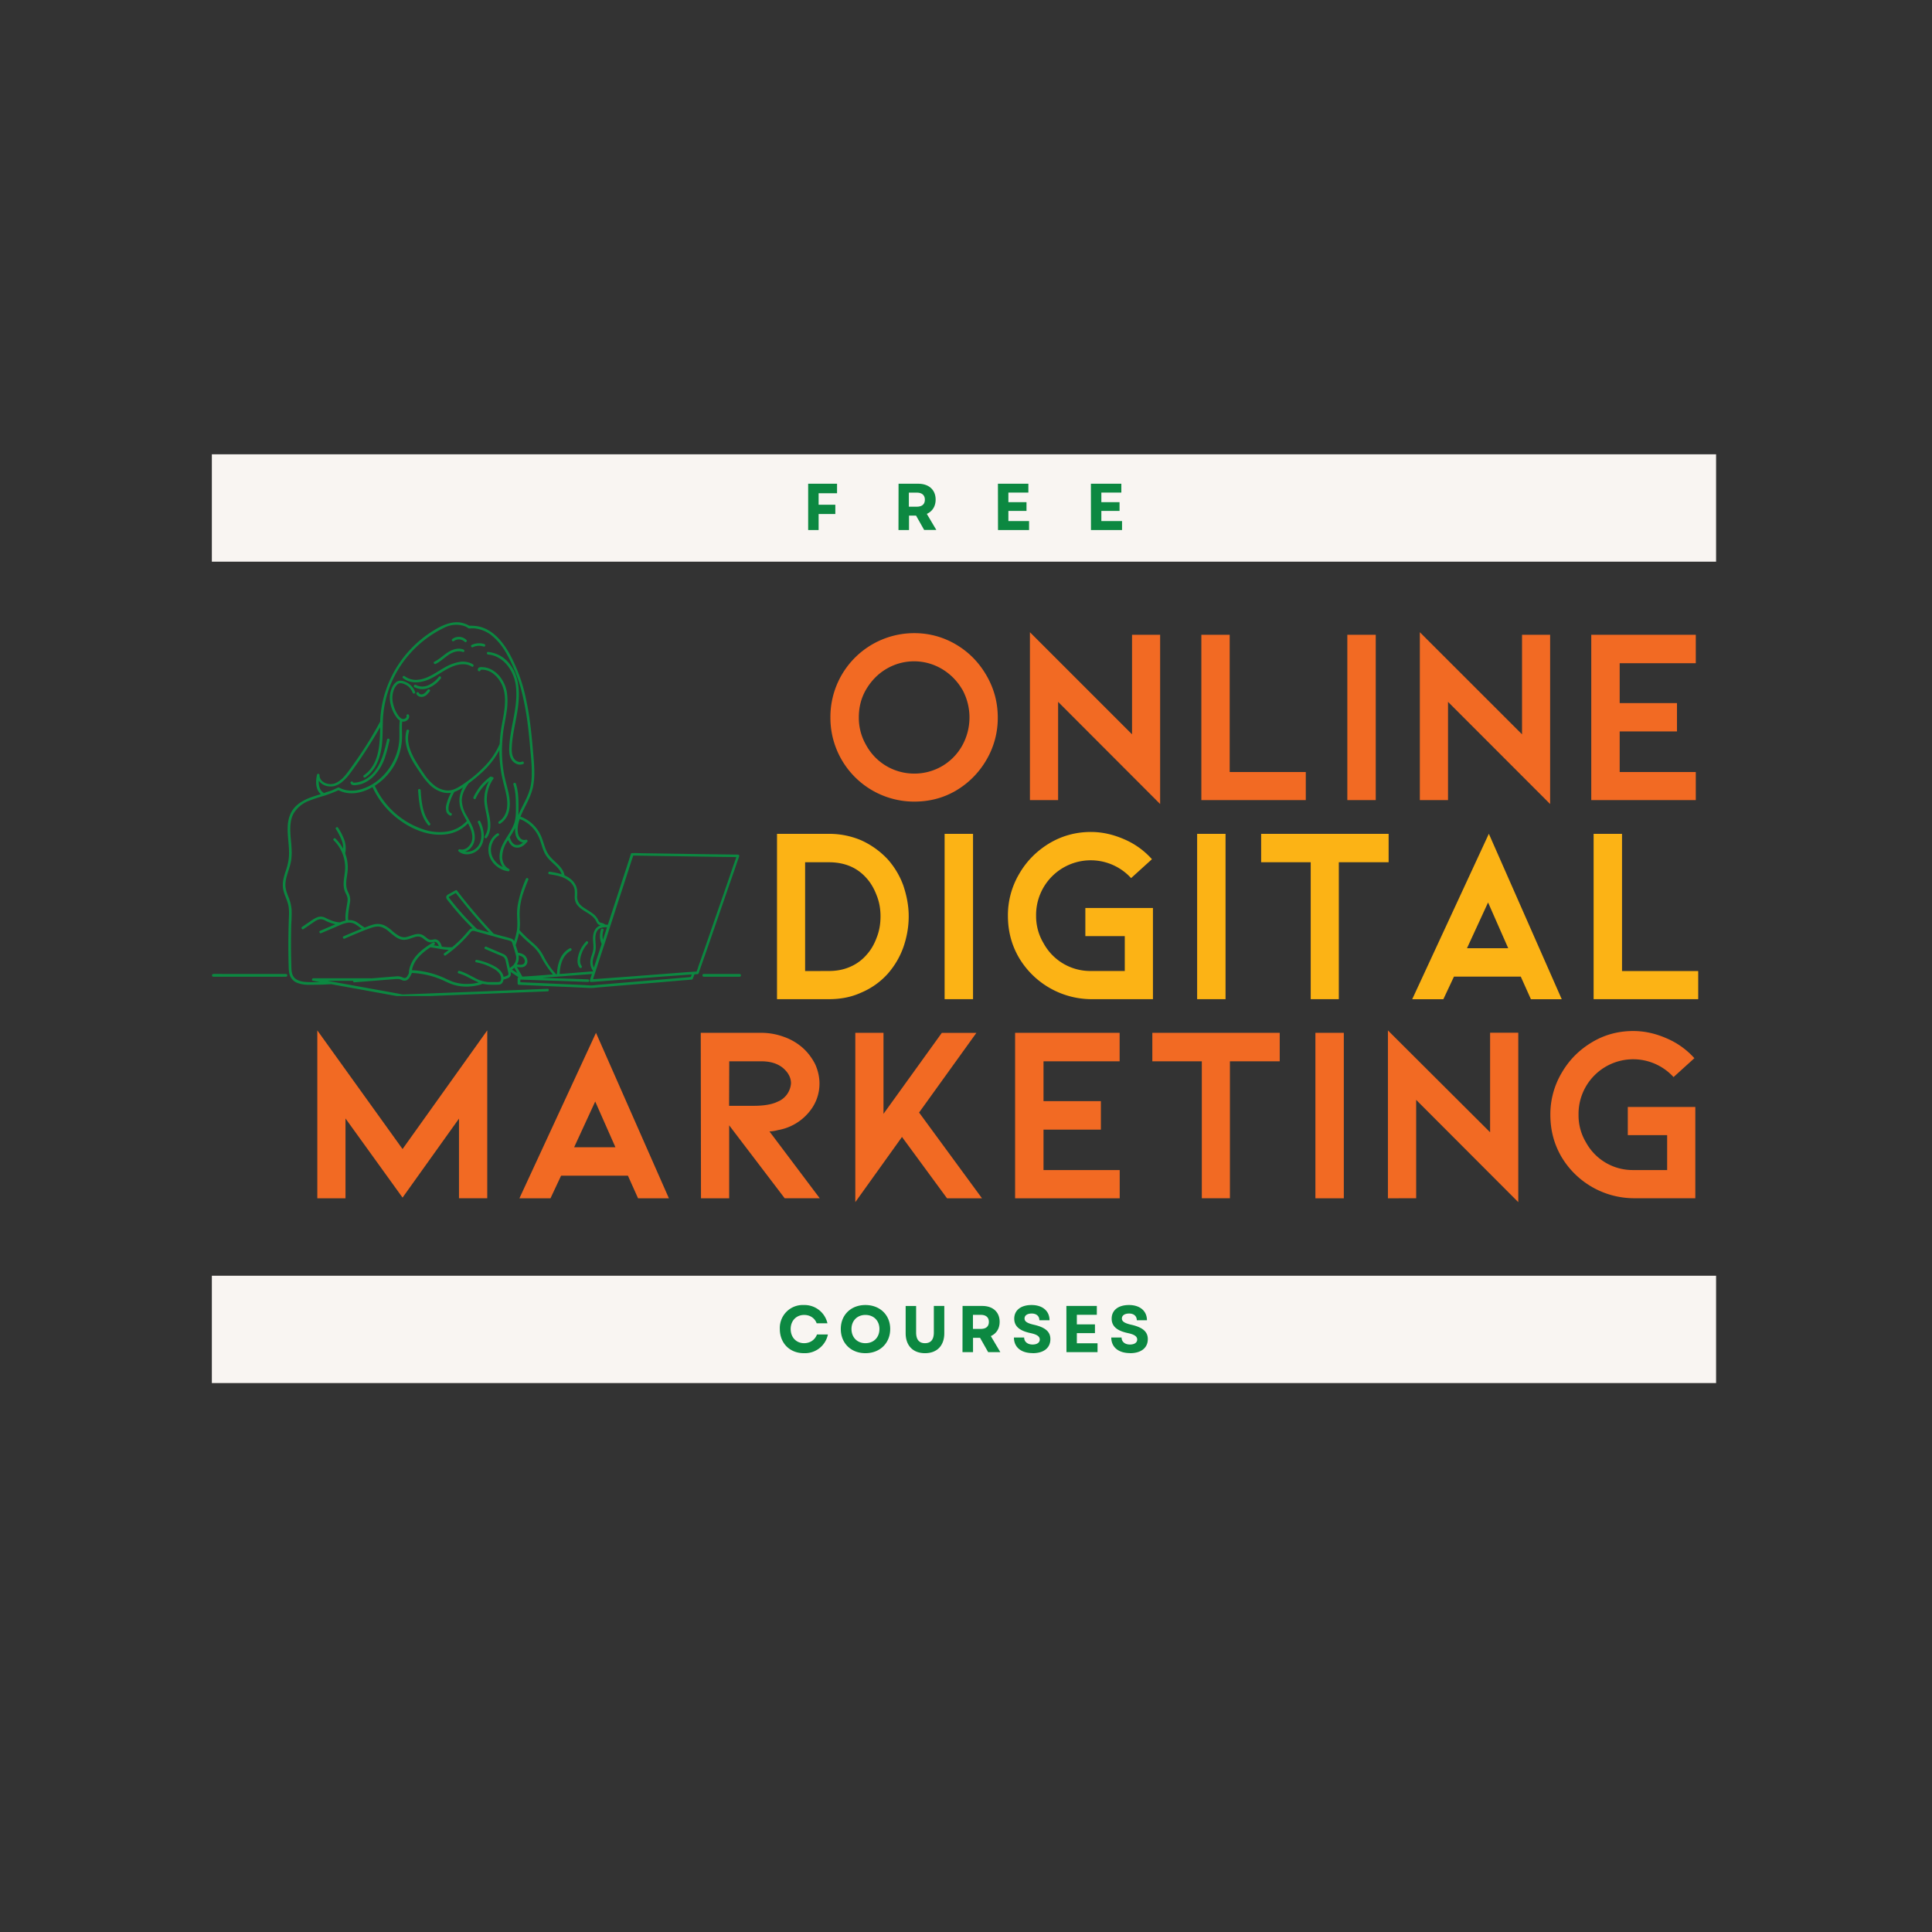 <svg xmlns="http://www.w3.org/2000/svg" viewBox="0 0 247.5 247.5" version="1.0"><rect x="0" y="0" width="247.5" height="247.5" fill="#333333" stroke="none"/><defs><clipPath id="a"><path d="M27.14 58.2h192.72v13.75H27.14Zm0 0"/></clipPath><clipPath id="b"><path d="M27.14 163.43h192.72v13.75H27.14Zm0 0"/></clipPath><clipPath id="c"><path d="M36 79.7h59v47.9H36Zm0 0"/></clipPath><clipPath id="d"><path d="M27.14 124H37v2h-9.86Zm0 0"/></clipPath></defs><g clip-path="url(#a)"><path fill="#f9f5f2" d="M27.14 58.2h192.7v13.75H27.14Zm0 0"/></g><g clip-path="url(#b)"><path fill="#f9f5f2" d="M27.14 163.43h192.7v13.75H27.14Zm0 0"/></g><path fill="#0c8841" d="M60.59 85.1a2.6 2.6 0 0 0-1.84-.28c-.63.13-1.22.35-1.77.68-1.07.59-2.1 1.43-3.35 1.57a2.4 2.4 0 0 1-1.77-.43c-.08-.07-.16-.07-.23 0-.08.08-.08.16 0 .23.95.76 2.25.62 3.3.17 1.19-.52 2.19-1.42 3.44-1.8.67-.2 1.45-.24 2.06.15.17.13.34-.16.16-.28ZM49.59 94.74c-.45 1.96-1.02 4.26-3 5.22a3.26 3.26 0 0 1-1.12.3c-.08 0-.22.03-.26-.06-.05-.1-.13-.12-.23-.06-.09.05-.1.13-.05.22.1.25.42.24.64.22.26-.03.5-.08.75-.15.5-.18.93-.44 1.33-.78a6.24 6.24 0 0 0 1.74-2.86c.21-.65.36-1.3.51-1.97.05-.2-.26-.29-.31-.08ZM66.99 97.88c.1-.03.14-.1.11-.2-.03-.1-.1-.14-.2-.12-.44.19-.91-.1-1.12-.49-.28-.5-.23-1.13-.2-1.68.1-1.26.39-2.5.61-3.74.4-2.2.58-4.73-.91-6.6a3.93 3.93 0 0 0-2.75-1.53c-.21-.02-.2.31 0 .33.97.07 1.82.61 2.43 1.34a5.3 5.3 0 0 1 1.15 2.94c.24 2.5-.72 4.91-.86 7.39-.04.61-.05 1.32.32 1.85.3.43.9.73 1.42.51ZM62.65 100.04c-.4.75-.6 1.55-.61 2.4 0 1.08.43 2.1.45 3.18.03.55-.1 1.06-.4 1.52-.12.18.17.34.28.17.59-.85.49-1.93.3-2.88-.13-.54-.22-1.08-.29-1.64a4.64 4.64 0 0 1 .82-3.02c.1-.13-.08-.27-.2-.23-.06-.06-.13-.08-.2-.03a6.74 6.74 0 0 0-2.14 2.61c-.1.19.2.36.28.17.4-.88.98-1.63 1.71-2.25ZM54.86 105.7c.13.16.36-.07.23-.24-.97-1.16-1.1-2.78-1.2-4.23-.02-.2-.34-.21-.33 0 .09 1.22.19 2.48.73 3.6.16.31.34.6.57.87Zm0 0"/><path fill="#0c8841" d="M56.23 86.7c-.35.46-.8.82-1.32 1.07-.56.25-1.1.24-1.65-.03-.19-.1-.35.19-.17.29.61.31 1.24.33 1.87.07.6-.26 1.1-.65 1.5-1.17.14-.16-.09-.4-.23-.23ZM55 88.32c-.1-.05-.17-.03-.22.06-.17.21-.36.47-.63.55a.5.5 0 0 1-.3 0 .29.29 0 0 1-.2-.17c-.06-.1-.14-.12-.24-.06-.08.05-.1.13-.05.22.16.31.54.42.85.33.38-.08.63-.41.86-.7.05-.1.03-.17-.07-.23ZM55.81 85.05c.62-.3 1.1-.78 1.66-1.16.53-.35 1.19-.6 1.82-.37.2.08.28-.24.08-.31-.66-.26-1.4-.02-1.97.34-.6.38-1.1.9-1.76 1.22-.18.09-.02.37.17.28ZM58.13 82.13a1.07 1.07 0 0 1 1.4.09c.07.06.15.06.22-.01.07-.07.07-.15 0-.23a1.37 1.37 0 0 0-.86-.39c-.34-.02-.65.06-.93.26-.08.05-.1.12-.06.22.06.09.14.11.23.06ZM62.05 82.51a2.22 2.22 0 0 0-1.6.1c-.11.05-.14.13-.08.23.06.1.14.12.24.05.44-.19.89-.21 1.35-.06.2.06.29-.25.09-.32Zm0 0"/><g clip-path="url(#c)"><path fill="#0c8841" d="m90.59 121.56.68-1.96.74-2.15.75-2.17.7-2.03.6-1.71.42-1.24c.07-.2.15-.38.2-.58l.02-.02c.01-.06 0-.1-.03-.15a.16.16 0 0 0-.13-.07l-1.35-.02-3.24-.04-3.92-.06-3.39-.05c-.55 0-1.1-.04-1.64-.02h-.02c-.09 0-.14.03-.16.11l-.14.44-.38 1.18-.57 1.74-.69 2.12-.76 2.33-.41 1.26-.33-.02c-.13-.1-.29-.18-.45-.22a.77.77 0 0 1-.28-.09.56.56 0 0 1-.15-.22 2.1 2.1 0 0 0-.5-.7c-.44-.4-.97-.66-1.45-1-.22-.15-.4-.33-.55-.54-.18-.3-.25-.61-.22-.95.02-.42.02-.82-.14-1.21a2.3 2.3 0 0 0-.66-.88 3.07 3.07 0 0 0-.82-.5c-.22-1.25-1.57-1.8-2.16-2.84-.36-.61-.5-1.32-.76-1.98a4.62 4.62 0 0 0-2.72-2.71c.3-.76.71-1.47 1.05-2.21.23-.49.41-1 .54-1.53.11-.55.17-1.1.18-1.67.01-1.1-.1-2.22-.2-3.32-.18-2.09-.4-4.2-.85-6.25a20.99 20.99 0 0 0-2.11-5.85c-.96-1.71-2.38-3.42-4.47-3.6a6.57 6.57 0 0 0-.71-.02.63.63 0 0 0-.07-.04l-.14-.08a3.9 3.9 0 0 0-.96-.3c-.45-.05-.9-.02-1.33.1-.85.2-1.63.65-2.36 1.12a14.36 14.36 0 0 0-6.5 10.65c-.03.3-.04.59-.05.88 0-.08 0-.04-.02 0l-.04.07-.09.15-.18.34-.34.6a47.36 47.36 0 0 1-2.27 3.58c-.27.4-.55.79-.83 1.17-.24.34-.48.67-.76.99-.25.3-.54.55-.87.76-.3.2-.62.3-.97.3-.64 0-1.42-.43-1.4-1.16 0-.18-.29-.23-.32-.04-.11.52-.17 1.06-.04 1.59.06.25.17.48.33.69.06.08.13.15.2.2-.08.04-.17.06-.27.09l-.7.22c-.9.3-1.8.72-2.43 1.45-1.4 1.66-.64 3.95-.67 5.9-.01.55-.1 1.07-.24 1.6-.16.55-.37 1.08-.48 1.64a3.3 3.3 0 0 0 .06 1.67c.17.55.43 1.07.56 1.63.13.6.1 1.23.07 1.84a97 97 0 0 0-.03 5.73c.02.56 0 1.16.26 1.66.23.41.57.68 1.02.81.44.14.9.2 1.36.19.62 0 1.25-.01 1.87-.03l.93-.05 3.52.63 3.95.72 1.26.22c.15.04.3.07.45.08.13.01.26 0 .39-.01l.97-.04 3.26-.13 4.21-.17 4.33-.17 3.51-.14 1.8-.07h.09c.2 0 .21-.34 0-.33l-1.26.05-3.17.13-4.2.17-4.34.16-3.55.14-1.92.07H51.54l-.89-.17-3.6-.65-4.2-.76-.37-.06a.13.13 0 0 0-.05-.01l-.48-.09h3.3c-.02.05 0 .1.02.14.04.04.08.06.13.05l3.55-.28 1.75-.14h.38c.13.02.25.06.37.12.2.1.4.12.6.05.38-.15.54-.6.72-.95 1.21.06 2.39.3 3.52.75.59.23 1.14.55 1.74.74.6.19 1.2.27 1.82.26a6.93 6.93 0 0 0 1.54-.21l.25-.07.11-.05.08-.03a5.73 5.73 0 0 0 .84.11c.4.02.8.02 1.19 0a.6.6 0 0 0 .45-.18c.1-.13.17-.28.18-.45v-.01c.17-.05.34-.1.5-.17a.65.65 0 0 0 .42-.35.83.83 0 0 0 0-.47l1 .67a.17.17 0 0 0-.1.15v.66c.01.1.06.16.17.17l1.8.08 3.07.14 1.3.05 2.8.13c.26.01.53 0 .8-.03l2.09-.18 3-.25 3.17-.26 2.64-.23 1.38-.11h.06c.08 0 .13-.05.16-.13l.21-.55.36-.03h.03c.08 0 .13-.05.16-.13l.13-.4.38-1.08.57-1.62Zm-13.35-1.16a2.4 2.4 0 0 1 .07-1.24c.06-.2-.25-.28-.32-.09-.2.63-.17 1.25.08 1.86l-.27.83a338.78 338.78 0 0 1-.72 2.2c-.14-.3-.19-.62-.13-.95.08-.46.3-.88.35-1.35.06-.49-.04-.98-.03-1.47 0-.38.07-.8.35-1.1.28-.27.73-.33 1.14-.3l-.25.77Zm-11.2-13.5c.1.44.38.88.84 1l.12.02a1.3 1.3 0 0 1-.26.2.91.91 0 0 1-.66.12c-.44-.1-.66-.59-.78-.99.26-.38.49-.79.7-1.2-.03.28-.02.57.05.85ZM52.27 124.9a.8.8 0 0 1-.3.36c-.17.09-.35-.04-.52-.1a1.6 1.6 0 0 0-.74-.08l-3.2.26a.15.15 0 0 0-.09-.02h-7.29c-.18 0-.23.3-.05.32l.88.16-.4.01c-.52.02-1.05.02-1.57-.03-.41-.05-.85-.16-1.18-.43-.39-.34-.46-.84-.48-1.34a99.42 99.42 0 0 1-.02-5.6c.05-.6.06-1.2.05-1.8a5.42 5.42 0 0 0-.4-1.69c-.2-.5-.4-1.02-.4-1.58.02-1.1.6-2.1.75-3.2.14-1.02-.01-2.05-.09-3.07-.07-.97-.08-2 .4-2.87a3.9 3.9 0 0 1 2.09-1.66c.6-.24 1.2-.42 1.8-.6l.05-.01a17.76 17.76 0 0 0 1.8-.7c1.42.72 3.03.38 4.36-.4.8 1.72 1.97 3.14 3.5 4.25 1.66 1.21 3.8 2.07 5.89 1.8a4.61 4.61 0 0 0 2.84-1.41 7 7 0 0 1 .22.45c.28.6.48 1.36.21 2-.24.55-.83 1.06-1.46.88-.16-.04-.3.16-.16.27.61.52 1.5.46 2.16.05.79-.49 1.12-1.4 1.05-2.3-.05-.56-.2-1.1-.46-1.6-.09-.2-.38-.03-.28.16.39.77.58 1.7.28 2.53a1.83 1.83 0 0 1-1.93 1.2c.33-.12.6-.31.82-.6.44-.55.5-1.25.34-1.94-.17-.73-.57-1.38-.93-2.03a4.03 4.03 0 0 1-.65-2.05c.03-.8.42-1.51.88-2.14l.22-.16c.51-.39 1-.8 1.48-1.24.9-.82 1.65-1.77 2.23-2.85v.29c.02.8.09 1.6.21 2.39.12.78.32 1.55.52 2.33.32 1.24.58 2.83-.44 3.85-.1.1-.22.19-.34.27-.18.1-.02.4.16.28.58-.38.95-.91 1.11-1.59.2-.75.12-1.53-.03-2.28-.18-.85-.44-1.67-.6-2.53a16.23 16.23 0 0 1-.23-3.8c.02-.45.06-.9.11-1.35.1-.87.3-1.72.43-2.58a8.8 8.8 0 0 0 .08-2.59 4.3 4.3 0 0 0-.73-1.86 3.46 3.46 0 0 0-1.46-1.25 2.6 2.6 0 0 0-.91-.21.99.99 0 0 0-.48.04.3.3 0 0 0-.16.3c0 .09.04.14.12.17.08.03.15.01.2-.06a.15.15 0 0 0 .04-.11l.17-.02a2.44 2.44 0 0 1 1.2.34c.5.32.9.75 1.2 1.28.74 1.29.6 2.82.37 4.23-.14.79-.3 1.57-.4 2.36-.05.43-.08.86-.1 1.3a9.53 9.53 0 0 1-2.13 3.07 15.19 15.19 0 0 1-2.03 1.73l-.02.01c-.28.21-.58.42-.88.6-.53.34-1.1.6-1.73.55a3 3 0 0 1-1.62-.68c-.48-.4-.9-.86-1.24-1.38-.36-.51-.71-1.03-1.03-1.57-.71-1.17-1.33-2.57-.93-3.95.03-.1-.01-.17-.12-.2-.1-.03-.17 0-.2.11-.37 1.3.08 2.62.7 3.76.32.58.7 1.13 1.07 1.68.36.55.76 1.06 1.22 1.52.47.46 1.03.78 1.66.96.34.08.69.1 1.04.05a7.3 7.3 0 0 0-.56 1.43c-.1.3-.11.6-.04.92.07.27.24.46.5.57.1.03.18-.01.2-.12.03-.1 0-.17-.11-.2a.55.55 0 0 1-.3-.48c-.01-.28.03-.54.12-.8.16-.5.36-.97.62-1.43a5.82 5.82 0 0 0 1.13-.58 3.26 3.26 0 0 0-.13 3.15c.17.4.39.77.6 1.15a4.32 4.32 0 0 1-2.44 1.34 6.4 6.4 0 0 1-3.15-.27 10.44 10.44 0 0 1-6.2-5.58 7.53 7.53 0 0 0 3.49-6.55c0-.55-.04-1.13.03-1.68.12.02.25.02.36-.02.33-.1.62-.43.5-.79-.06-.2-.38-.11-.31.09.06.2-.19.4-.38.4-.26.02-.5-.21-.64-.4a4.09 4.09 0 0 1-.7-1.55c-.14-.55-.12-1.1.04-1.63.07-.27.2-.5.38-.72.08-.11.19-.2.31-.25.16-.05.31-.05.47 0 .63.17 1.07.57 1.3 1.18.08.2.4.11.32-.08a2.21 2.21 0 0 0-1.37-1.36c-.35-.13-.73-.16-1.04.07-.28.22-.47.5-.6.83-.25.64-.3 1.3-.14 1.98a4.4 4.4 0 0 0 .89 1.87c.09.1.2.18.3.25-.13.95.02 1.9-.1 2.85-.1.84-.35 1.64-.74 2.39a7.25 7.25 0 0 1-2.64 2.91h-.02l-.03.02c-.32.2-.66.37-1.02.5-1.04.4-2.21.47-3.22-.07a.19.19 0 0 0-.12-.01l-.05.01c-.29.14-.58.28-.88.4-.3.1-.58.17-.86.28l-.03.02-.07-.05a1.05 1.05 0 0 1-.32-.3c-.13-.2-.2-.4-.24-.6-.04-.21-.05-.43-.04-.63.26.35.6.58 1.04.68.27.06.54.07.81.02h.02l.06-.01h.02c.45-.13.84-.34 1.18-.67.33-.28.61-.6.86-.95.3-.39.58-.79.86-1.19a61.02 61.02 0 0 0 2.55-3.96l.43-.74.03-.06c-.01.45-.01.9-.04 1.34-.07 1.59-.38 3.35-1.6 4.48-.14.13-.28.24-.44.35-.17.12 0 .4.17.28 1.32-.88 1.91-2.46 2.11-3.98.13-.97.11-1.96.14-2.94a13.6 13.6 0 0 1 2.38-7.54 14.05 14.05 0 0 1 5.58-4.76 3.35 3.35 0 0 1 2.56-.14 2.23 2.23 0 0 1 .46.26.2.2 0 0 0 .08.02c.25 0 .5-.04.75 0a4.23 4.23 0 0 1 2.13.89 7.9 7.9 0 0 1 1.86 2.24 20.14 20.14 0 0 1 2.2 5.86c.47 2.08.7 4.2.88 6.33.1 1.1.22 2.21.2 3.32 0 .57-.05 1.13-.17 1.68a7.56 7.56 0 0 1-.57 1.56c-.32.68-.7 1.35-.98 2.05.03-.43.02-.86.02-1.28 0-.93-.04-1.88-.33-2.76-.06-.2-.38-.12-.32.09.27.8.31 1.65.32 2.5 0 .85.05 1.71-.23 2.52-.2.57-.53 1.1-.86 1.62l-.02.03c-.5.82-1.01 1.63-.98 2.62 0 .48.15.9.42 1.29-.5-.22-.88-.55-1.18-1a2.22 2.22 0 0 1-.15-2.12c.17-.4.43-.7.79-.92.06-.06.08-.13.03-.2-.05-.08-.11-.1-.2-.07-.36.22-.64.52-.84.9-.2.37-.3.76-.3 1.19-.02.88.45 1.68 1.15 2.2.4.3.85.49 1.35.56.09.02.15 0 .19-.1.04-.08.02-.14-.06-.2-.56-.27-.85-.89-.87-1.49a3.9 3.9 0 0 1 .7-2.12l.06-.08c.17.42.45.82.91.94.3.06.58.02.85-.12.14-.08.27-.16.38-.27.11-.1.2-.22.3-.32.08-.07.08-.15 0-.23-.08-.08-.16-.08-.23 0 .05-.06.02-.02-.01-.02h-.08a.65.65 0 0 1-.5-.17 1.1 1.1 0 0 1-.32-.54c-.13-.5-.08-1.04.05-1.52.03-.15.08-.3.14-.45a4.39 4.39 0 0 1 2.49 2.42c.26.64.4 1.32.7 1.94.28.56.72.98 1.18 1.4.42.38.83.78 1 1.32-.49-.15-.99-.26-1.5-.32-.1-.03-.17 0-.2.11-.03.1.01.17.11.2.84.13 1.73.27 2.43.79.3.2.53.47.7.8.18.37.15.76.14 1.17-.03.36.04.7.2 1.01.15.23.33.43.55.6.45.36.97.6 1.42.96.25.2.44.42.58.7.1.22.2.4.43.48l.13.04c-.11.04-.22.1-.33.16-.38.26-.56.7-.62 1.14-.07.5.04 1.01.03 1.52 0 .25-.05.5-.13.75-.07.25-.17.48-.22.73-.12.56-.02 1.07.3 1.54l-.02.06-1.55.12-2.5.2h-.2c.04-1.14.36-2.4 1.45-2.98.18-.1.02-.39-.17-.29a2.8 2.8 0 0 0-1.22 1.35 5 5 0 0 0-.4 1.95l-.13.01c-.65-.7-1.18-1.48-1.61-2.34-.23-.43-.5-.82-.83-1.17-.33-.34-.7-.64-1.06-.96-.41-.37-.8-.76-1.18-1.18.06-.45.07-.91.04-1.37a8.9 8.9 0 0 1 .04-1.67c.08-.56.2-1.1.38-1.64.2-.6.43-1.19.67-1.78.03-.1-.01-.17-.12-.2-.1-.02-.17.02-.2.12a14.9 14.9 0 0 0-1.01 3.2c-.1.55-.13 1.1-.1 1.66.02.58.06 1.15-.03 1.72-.08.47-.2.92-.35 1.38a.64.64 0 0 0-.38-.33c-.21-.08-.44-.13-.67-.2l-.7-.18-.87-.24a69 69 0 0 1-4.68-5.5c-.05-.1-.13-.1-.22-.06l-.66.37c-.17.1-.41.18-.5.37-.1.24.09.44.22.61l.45.56a34.67 34.67 0 0 0 2.68 2.95.67.67 0 0 0-.43.22c-.15.15-.28.33-.42.48l-.45.5c-.41.43-.85.84-1.32 1.22-.44.03-.88 0-1.32-.07-.1-.37-.29-.76-.66-.9-.25-.1-.46.02-.7.03a.78.78 0 0 1-.52-.2 7.65 7.65 0 0 0-.5-.38c-.2-.12-.41-.17-.64-.17-.48 0-.91.23-1.36.35-.4.12-.77.08-1.12-.12-.33-.2-.64-.42-.91-.68-.3-.26-.62-.49-.97-.66a2.1 2.1 0 0 0-1.46-.08c-.31.09-.62.2-.91.32l-.13.05-.06-.04-.12-.08a11.44 11.44 0 0 1-.74-.52c-.33-.22-.7-.33-1.1-.32h-.1c-.05-.72.09-1.42.21-2.13.09-.37.07-.73-.06-1.1-.13-.32-.3-.61-.36-.96-.13-.73.1-1.47.15-2.19a4.96 4.96 0 0 0-.16-1.67c-.04-.16-.1-.32-.15-.46 0-.14.04-.29.05-.43a3.34 3.34 0 0 0-.17-1.33 7.85 7.85 0 0 0-.8-1.56c-.1-.18-.4-.01-.28.16.3.47.56.97.76 1.49.1.26.15.53.16.8v.24a5.2 5.2 0 0 0-.97-1.3c-.15-.15-.38.08-.23.22.51.5.9 1.1 1.15 1.77l.01.03c.23.61.33 1.25.3 1.91-.03.72-.24 1.42-.18 2.14.03.36.13.7.3 1.01.07.14.13.3.17.45.04.18.04.36.01.54-.05.42-.15.84-.2 1.26-.06.39-.07.78-.04 1.17a4.5 4.5 0 0 0-.72.23 3.38 3.38 0 0 1-.96-.19 8.69 8.69 0 0 1-.94-.41 1.27 1.27 0 0 0-.98-.06c-.32.13-.6.3-.88.5l-1.09.74c-.17.12 0 .4.17.29l1.2-.82c.32-.22.69-.49 1.1-.45.21.03.41.1.59.22a6.08 6.08 0 0 0 1.2.43l-.61.26-1.35.58c-.1.06-.12.13-.06.22.06.1.13.11.23.06l2.3-.98.15-.07.04-.01c.26-.12.53-.2.81-.25l.1-.02c.38-.03.73.05 1.05.27.18.11.35.24.52.37l.2.13-.45.19c-.63.25-1.26.52-1.88.79-.1.05-.11.13-.06.22.06.1.13.11.23.06a71.99 71.99 0 0 1 2.62-1.1l.58-.21c.49-.18 1-.32 1.51-.15.34.13.65.31.92.56.56.46 1.14 1.05 1.92 1.07.47 0 .9-.2 1.34-.34.2-.07.4-.1.62-.08.2.03.37.12.52.24.17.15.36.29.55.4.23.11.46.14.7.07a.63.63 0 0 1 .35-.02c.09.04.16.1.22.17.08.11.14.23.19.36l-.69-.11.11-.07c.18-.11.02-.4-.16-.29-1.15.7-2.31 1.53-2.84 2.81-.15.35-.24.7-.26 1.08v.03c-.02.08-.07.16-.1.25Zm14.19-2.27-.03-.23c.17.02.33.08.47.16.15.1.24.23.3.4.06.15.04.3-.04.44a.4.4 0 0 1-.08.08.36.36 0 0 1-.1.06c-.1.04-.2.06-.3.05-.15 0-.3-.02-.46-.04.17-.28.25-.59.23-.92Zm-.57 1.34.07.12.22.4.1.18-.7-.46.17-.12Zm1.03 1.15v-.01l-.7-1.23c.44.04.91.12 1.2-.28.3-.4.1-.97-.24-1.24a1.46 1.46 0 0 0-.81-.3c-.07-.27-.16-.53-.25-.8a1.61 1.61 0 0 1-.06-.19c.17-.5.32-1 .43-1.51.28.3.57.59.87.87.36.32.73.63 1.08.96.34.34.62.72.85 1.14a12.34 12.34 0 0 0 1.54 2.3l-2.34.18-1.58.1Zm-5.8-6.1a34.6 34.6 0 0 1-3.51-3.9c-.04-.06-.16-.17-.1-.22a.53.53 0 0 1 .13-.09l.18-.09.57-.32a71.42 71.42 0 0 0 4.26 5.04l-1.35-.37Zm4 5.84a.32.32 0 0 1-.18.14c-.14.06-.29.11-.43.15-.1-.57-.56-1.02-1.04-1.3a7.93 7.93 0 0 0-2.37-.88c-.1-.03-.17 0-.2.11-.03.1 0 .18.11.2.7.13 1.34.35 1.96.67.54.27 1.16.67 1.22 1.33.01.14 0 .26-.06.39-.09.14-.25.12-.4.14h-1.08a4.1 4.1 0 0 1-1.83-.54c-.64-.32-1.26-.7-1.96-.89-.1-.03-.17.01-.2.12-.03.1 0 .17.11.2.68.18 1.28.55 1.9.86l.65.3a5.35 5.35 0 0 1-1.25.18 5.4 5.4 0 0 1-1.82-.2c-.6-.17-1.16-.5-1.74-.73a11.23 11.23 0 0 0-3.74-.82c.22-1.3 1.3-2.23 2.37-2.94l1.37.23c.33.05.66.09.98.1-.18.15-.37.29-.57.43-.17.12 0 .4.17.28a16.87 16.87 0 0 0 2.85-2.56c.14-.15.26-.32.4-.46.05-.06.1-.1.18-.12.12-.01.22 0 .33.04l2.24.62.05.01.33.1 1.33.36c.21.04.42.1.63.18.17.07.2.27.25.43a1.08 1.08 0 0 0 .05.17l.18.56.15.54.05.2a1.39 1.39 0 0 1-.2.98l-.11.16c-.15.15-.31.28-.49.4l-.07-.29-.15-.65c-.03-.19-.1-.36-.2-.52a1.03 1.03 0 0 0-.45-.34l-.64-.28-1.48-.63c-.1-.05-.17-.03-.22.06-.06.1-.04.17.05.22l1.16.5.58.24c.19.07.37.15.54.24.31.18.35.55.42.88l.26 1.16c.03.1.03.19 0 .28Zm23.38.3-.85.08-2.4.2-3.12.26-3.12.26-2.36.2c-.3.03-.62.07-.92.08-.3 0-.6-.03-.9-.05l-1.56-.07-1.36-.06-2.85-.13-2.4-.1v-.34l1.2.04 2.48.09 1.3.04 1.7.06c.64.02 1.3.06 1.94.07h.04c.21 0 .21-.32 0-.33l-1.66-.06-1.97-.06-1.08-.04-1.17-.04 1.23-.1.45-.03h.07l.53-.04 2.33-.18 1.78-.14-.05.15-.21.64v.02c-.03.05-.02.1.01.14.03.06.08.08.14.08l1.36-.1 3.26-.25 3.94-.3 3.4-.25.94-.07Zm.93-1.2c-.06.16-.13.32-.18.5l-1.24.08-3.26.25-3.93.3-3.4.25-1.45.1.06-.2.27-.82a.12.12 0 0 0 .02-.07l.1-.3.56-1.73.7-2.12c.24-.78.5-1.55.75-2.33l.76-2.36.72-2.19.6-1.85.43-1.33c.06-.18.13-.35.18-.54l1.23.02 3.24.05 3.92.06 3.38.05 1.12.01.32.02-.07.19-.38 1.08-.55 1.61-.68 1.97-.75 2.15-.75 2.17-.7 2.03-.6 1.71c-.14.41-.3.82-.43 1.23Zm0 0"/></g><path fill="#0c8841" d="M74.46 123.99c.1-.06.11-.13.06-.23-.33-.42-.2-1.02-.05-1.5.17-.53.45-1 .83-1.4.14-.16-.09-.4-.23-.23-.43.46-.74.98-.93 1.58-.16.54-.28 1.23.09 1.72.06.09.13.1.23.06Zm0 0"/><g clip-path="url(#d)"><path fill="#0c8841" d="M36.63 124.77h-8.17c-.37 0-.75-.02-1.12 0h-.02c-.1 0-.16.07-.16.18 0 .1.05.16.16.17h8.17c.37 0 .75.02 1.12 0h.02c.11 0 .17-.07.17-.17 0-.11-.06-.17-.17-.18Zm0 0"/></g><path fill="#0c8841" d="M94.76 124.77h-4.6c-.12 0-.17.07-.17.18 0 .1.05.16.16.17h4.6c.11 0 .17-.07.17-.17 0-.11-.06-.17-.16-.18Zm0 0"/><path d="M126.38 97.32a10.56 10.56 0 0 0 1.44-5.4c0-1.95-.48-3.71-1.44-5.38-.97-1.68-2.26-3-3.9-3.97a10.4 10.4 0 0 0-5.38-1.46 10.73 10.73 0 0 0-10.72 10.8 10.73 10.73 0 0 0 10.72 10.78c1.94 0 3.7-.44 5.35-1.4a10.9 10.9 0 0 0 3.93-3.97Zm-3.12-9.02a7.43 7.43 0 0 1 0 7.22 6.99 6.99 0 0 1-6.16 3.58 6.99 6.99 0 0 1-6.12-3.61 6.97 6.97 0 0 1-.96-3.58c0-1.3.29-2.48.93-3.58.65-1.1 1.51-2 2.6-2.64a6.96 6.96 0 0 1 7.1 0 7.33 7.33 0 0 1 2.6 2.61ZM135.55 102.5V89.91L148.62 103V81.32h-3.6v12.75l-13.08-13.08v21.51ZM153.9 81.32v21.18h13.38v-3.6h-9.75V81.32ZM172.6 81.32v21.18h3.64V81.32ZM185.5 102.5V89.91L198.58 103V81.32h-3.6v12.75l-13.09-13.08v21.51ZM203.85 81.32v21.18h13.39v-3.6h-9.75v-5.2h7.34v-3.63h-7.34v-5.11h9.75v-3.64Zm0 0" fill="#f26a23"/><path d="M99.54 128h6.64c1.47 0 2.86-.25 4.14-.84a9.55 9.55 0 0 0 3.39-2.4c.86-.98 1.54-2.1 2-3.37.44-1.25.7-2.59.7-4.01 0-1.36-.26-2.67-.7-3.97a10.36 10.36 0 0 0-2-3.34 10.69 10.69 0 0 0-3.4-2.43 10.48 10.48 0 0 0-4.13-.82h-6.64Zm3.6-3.6v-13.94h3.04c2.01 0 3.62.67 4.82 2.03.58.64 1 1.4 1.32 2.25.33.83.48 1.73.48 2.64 0 .97-.15 1.86-.48 2.7-.32.88-.74 1.61-1.32 2.25-.6.69-1.32 1.2-2.15 1.55-.85.36-1.72.51-2.67.51ZM121.01 106.82V128h3.64v-21.18ZM147.7 128v-11.68h-8.66v3.6h5.05v4.47h-4.34a6.81 6.81 0 0 1-6.06-3.55 6.73 6.73 0 0 1-.96-3.52 7 7 0 0 1 12.17-4.83l2.67-2.42a10.06 10.06 0 0 0-3.54-2.55c-1.4-.61-2.8-.94-4.28-.94-1.94 0-3.7.49-5.32 1.45-1.6.97-2.9 2.25-3.86 3.91a10.4 10.4 0 0 0-1.45 5.38c0 1.92.45 3.7 1.4 5.34a10.84 10.84 0 0 0 9.23 5.34ZM153.36 106.82V128H157v-21.18ZM161.56 106.82v3.64h6.35V128h3.6v-17.54h6.38v-3.64ZM194.82 125.11l1.3 2.9h3.95l-9.34-21.2-9.82 21.2h3.99l1.36-2.9Zm-1.61-3.64h-5.28l2.7-5.86ZM204.15 106.82V128h13.4v-3.6h-9.76v-17.58Zm0 0" fill="#fcb315"/><path d="M58.8 143.3v10.2h3.62V132l-10.85 15.2-10.92-15.2v21.51h3.61v-10.23l7.31 10.14ZM80.44 150.61l1.3 2.9h3.95l-9.34-21.2-9.81 21.2h3.98l1.36-2.9Zm-1.6-3.64h-5.29l2.7-5.86ZM100.52 153.5h4.49l-6.44-8.56c.22 0 .58-.03 1.1-.17a6.61 6.61 0 0 0 4.15-2.53 5.6 5.6 0 0 0 1.16-3.46c0-.82-.2-1.67-.55-2.45-.4-.77-.9-1.47-1.58-2.08a7.28 7.28 0 0 0-2.42-1.42 8.4 8.4 0 0 0-2.9-.52h-7.76l.03 21.2h3.61v-9.35Zm-7.1-17.54h4.12c1.15 0 2.06.28 2.76.85.68.58 1.03 1.24 1.03 1.97a2.74 2.74 0 0 1-1.73 2.36c-.72.35-1.75.52-3.03.52H93.4ZM117.74 142.52l7.34-10.2h-4.43l-7.47 10.37v-10.38h-3.61V154l5.98-8.35 5.77 7.86h4.48ZM130.04 132.31v21.2h13.4v-3.62h-9.76v-5.18h7.35v-3.65h-7.35v-5.1h9.75v-3.65ZM147.62 132.31v3.65h6.34v17.54h3.6v-17.54h6.38v-3.65ZM168.51 132.31v21.2h3.64v-21.2ZM181.42 153.5v-12.6L194.5 154V132.3h-3.61v12.75L177.8 132v21.51ZM217.18 153.5v-11.69h-8.65v3.61h5.04v4.47h-4.34a6.81 6.81 0 0 1-6.06-3.55 6.73 6.73 0 0 1-.95-3.53 7 7 0 0 1 12.17-4.83l2.67-2.42a10.06 10.06 0 0 0-3.55-2.54c-1.39-.61-2.8-.94-4.28-.94-1.94 0-3.7.48-5.31 1.45-1.61.97-2.9 2.25-3.86 3.91a10.4 10.4 0 0 0-1.45 5.37c0 1.93.45 3.7 1.4 5.35a10.84 10.84 0 0 0 9.22 5.34Zm0 0" fill="#f26a23"/><path d="M103.53 67.9h1.34v-2.05h2.14v-1.19h-2.14v-1.47h2.36v-1.22h-3.7ZM115.1 67.9h1.35v-1.85h.9l1.04 1.84h1.56l-1.22-2.06c.7-.31 1.13-.95 1.13-1.83 0-1.26-.88-2.03-2.22-2.03h-2.53Zm1.33-2.99v-1.8h1.02c.66 0 1.03.33 1.03.9 0 .59-.37.9-1.03.9ZM127.85 67.9h3.98v-1.15h-2.65v-1.3h2.32v-1.12h-2.32V63.1h2.56v-1.13h-3.9ZM139.76 67.9h3.98v-1.15h-2.65v-1.3h2.33v-1.12h-2.33V63.1h2.56v-1.13h-3.9ZM103 173.35a3 3 0 0 0 3.06-2.4h-1.4c-.25.68-.87 1.12-1.65 1.12-1 0-1.72-.74-1.72-1.82 0-1.06.72-1.8 1.73-1.8.75 0 1.36.41 1.6 1.07H106a3.01 3.01 0 0 0-3.03-2.34 2.94 2.94 0 0 0-3.07 3.07c0 1.82 1.27 3.1 3.08 3.1ZM110.86 173.35c1.86 0 3.18-1.28 3.18-3.1 0-1.8-1.32-3.07-3.18-3.07-1.84 0-3.15 1.26-3.15 3.07 0 1.82 1.31 3.1 3.15 3.1Zm-1.78-3.1c0-1.06.74-1.8 1.78-1.8 1.07 0 1.8.74 1.8 1.8 0 1.08-.73 1.82-1.8 1.82-1.04 0-1.78-.74-1.78-1.82ZM118.5 173.35c1.54 0 2.47-.97 2.47-2.56v-3.49h-1.34v3.4c0 .9-.38 1.37-1.13 1.37-.76 0-1.14-.47-1.14-1.38v-3.39h-1.34v3.49c0 1.59.94 2.56 2.48 2.56ZM123.3 173.22h1.35v-1.84h.9l1.04 1.84h1.56l-1.22-2.06c.7-.31 1.13-.95 1.13-1.83 0-1.26-.88-2.03-2.22-2.03h-2.53Zm1.34-2.98v-1.8h1.01c.66 0 1.03.33 1.03.9 0 .59-.37.9-1.03.9ZM132.3 173.35c1.4 0 2.26-.67 2.26-1.8 0-.94-.63-1.5-2.1-1.84-.9-.2-1.21-.44-1.21-.8 0-.39.34-.64.92-.64.6 0 .98.33.98.86h1.3c0-1.19-.9-1.95-2.3-1.95-1.37 0-2.22.67-2.22 1.75 0 .96.66 1.54 2.05 1.84.83.17 1.22.42 1.22.83 0 .4-.36.64-.92.64-.64 0-1.08-.35-1.08-.9h-1.31c0 1.23.9 2 2.4 2ZM136.62 173.22h3.98v-1.14h-2.65v-1.3h2.32v-1.12h-2.32v-1.23h2.56v-1.13h-3.9ZM144.77 173.35c1.4 0 2.27-.67 2.27-1.8 0-.94-.63-1.5-2.1-1.84-.9-.2-1.22-.44-1.22-.8 0-.39.35-.64.93-.64.6 0 .98.33.98.86h1.3c0-1.19-.9-1.95-2.3-1.95-1.38 0-2.22.67-2.22 1.75 0 .96.66 1.54 2.05 1.84.83.17 1.22.42 1.22.83 0 .4-.36.64-.93.64-.64 0-1.07-.35-1.07-.9h-1.32c0 1.23.91 2 2.41 2Zm0 0" fill="#0c8841"/></svg>